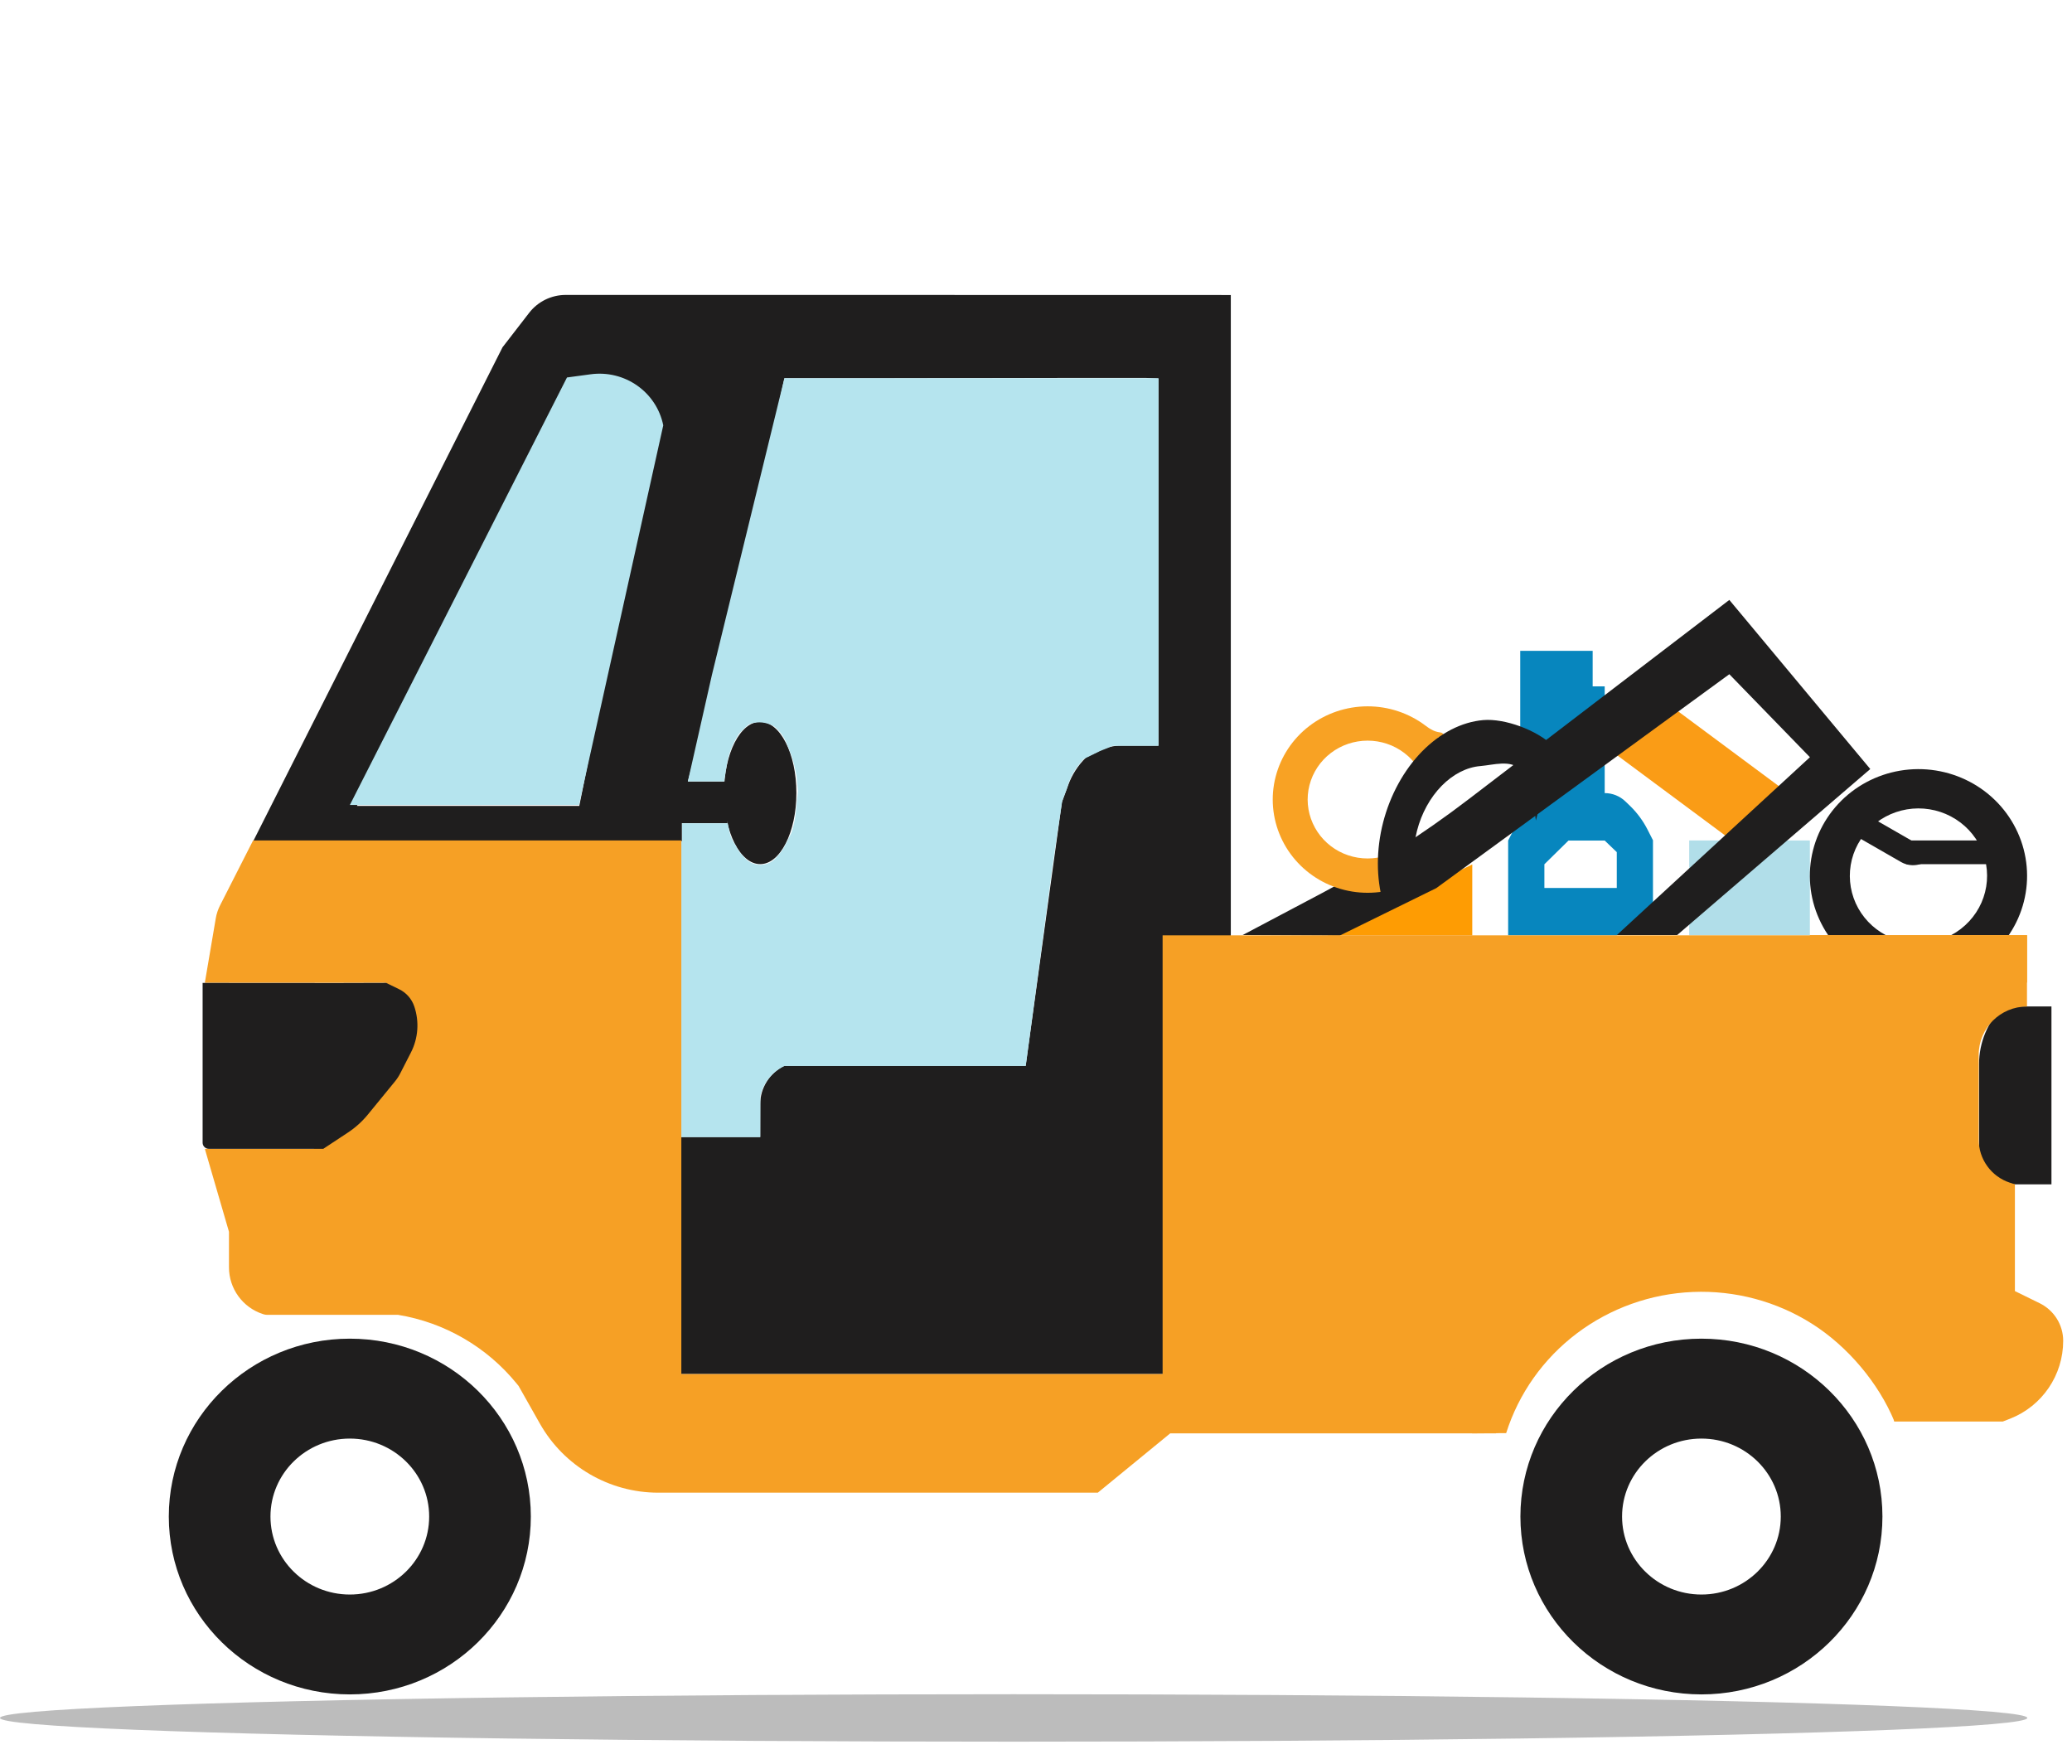<svg width="47" height="40" viewBox="0 0 47 40" fill="none" xmlns="http://www.w3.org/2000/svg">
<ellipse cx="17.244" cy="17.984" rx="0.821" ry="1.614" fill="#1F1E1E"/>
<path d="M11.399 7.876L12.003 7.095C12.201 6.839 12.507 6.689 12.831 6.689L18.339 6.689L27.919 6.691L27.919 21.332L26.381 21.332L26.381 31.163L15.328 31.163L15.328 25.785L17.244 25.785L17.244 25.043C17.244 24.674 17.456 24.336 17.791 24.171L23.266 24.171L24.087 18.195L24.23 17.806C24.316 17.57 24.454 17.356 24.634 17.179L24.963 17.018C25.107 16.947 25.265 16.91 25.425 16.91L26.277 16.91L26.277 8.586L26.003 8.572L24.087 8.572L19.983 8.579L17.793 8.579L16.731 13.434L15.603 17.723L16.5 17.723L16.5 18.195L16.5 18.668L15.468 18.668L15.468 19.081L13.72 19.081L6.055 19.081L7.698 19.081L8.097 18.277L13.14 18.277L14.809 9.982C14.955 9.257 14.399 8.586 13.654 8.586C13.198 8.586 12.78 8.844 12.578 9.251L7.698 19.081L5.749 19.067L11.399 7.876Z" fill="#1F1E1E"/>
<path d="M17.793 8.578H26.278V14.226V16.915H25.577H25.244L24.948 17.035L24.577 17.216L24.471 17.347C24.346 17.501 24.256 17.68 24.207 17.871L24.096 18.162L23.985 18.89L23.874 19.653L23.267 24.176H17.793C17.519 24.306 17.319 24.553 17.249 24.849L17.248 24.854V25.072L17.245 25.79H15.329V20.411V19.873V19.604V19.335L15.471 19.071V18.926V18.817V18.671H15.767H15.952H16.508L16.545 18.856C16.569 18.974 16.619 19.085 16.693 19.18L16.702 19.201C16.745 19.29 16.804 19.369 16.878 19.435C16.949 19.528 17.054 19.59 17.17 19.606L17.248 19.617L17.326 19.606C17.442 19.59 17.547 19.528 17.618 19.435C17.692 19.363 17.753 19.279 17.8 19.187L17.877 19.035L17.951 18.89C18 18.744 18.033 18.594 18.049 18.442L18.099 17.944L18.066 17.58L18.025 17.398C18.001 17.277 17.965 17.159 17.918 17.045L17.832 16.832C17.788 16.726 17.724 16.63 17.642 16.549L17.581 16.489C17.439 16.396 17.265 16.362 17.098 16.395L17.067 16.401C17.016 16.411 16.969 16.436 16.932 16.473L16.794 16.607C16.776 16.625 16.76 16.646 16.746 16.668L16.725 16.703C16.606 16.898 16.525 17.114 16.488 17.34L16.424 17.722H15.603L16.15 15.301L17.793 8.578Z" fill="#B5E4EE"/>
<path d="M12.861 8.561L13.394 8.489C14.17 8.383 14.891 8.889 15.045 9.646L13.134 18.255L7.936 18.256L12.861 8.561Z" fill="#B5E4EE"/>
<path d="M34.484 14.76H36.127V15.567H36.4V17.18V17.987C36.576 17.987 36.745 18.055 36.871 18.177L36.948 18.251L36.982 18.284C37.141 18.44 37.273 18.62 37.374 18.819L37.495 19.057V19.326V19.332V20.676L36.674 21.214V20.138V19.869V19.601V19.332V19.326L36.4 19.063H35.579L35.032 19.601V20.138H36.674V21.214H34.21V19.601V19.063L34.484 18.525V14.76Z" fill="#0786BE"/>
<rect x="38.317" y="19.061" width="2.737" height="2.151" fill="#B1DEE9"/>
<rect width="3.472" height="1.624" transform="matrix(0.803 0.596 -0.61 0.793 37.668 15.838)" fill="#FA9C16"/>
<path d="M30.933 20.679L31.754 20.41L33.396 19.604V21.217H30.111L30.933 20.679Z" fill="#FE9C03"/>
<path d="M39.227 13.606L42.424 17.441L38.044 21.206L36.676 21.206L41.055 17.173L39.227 15.291L32.58 20.142L30.39 21.218L28.188 21.206L29.996 20.25C31.161 19.634 32.272 18.923 33.316 18.124L39.227 13.606Z" fill="#1F1E1E"/>
<path d="M45.439 22.826H46.534V26.591V26.86H45.987H45.439L45.133 26.71C44.986 26.637 44.892 26.487 44.892 26.322V25.784V24.709V24.131C44.892 23.641 45.089 23.17 45.439 22.826Z" fill="#1F1E1E"/>
<path d="M9.847 19.061H15.455V31.163H26.372V26.464V21.213H34.209H45.979V22.827C45.374 22.827 44.884 23.317 44.884 23.922V25.846C44.884 26.291 45.17 26.685 45.592 26.823L45.705 26.86V29.281L46.27 29.558C46.594 29.718 46.8 30.048 46.8 30.409C46.8 31.189 46.323 31.889 45.598 32.174L45.431 32.239H42.968L42.694 30.626L42.147 30.357L41.325 29.819L40.504 29.281H38.862H37.767H36.672L35.03 30.088L34.209 31.432L33.935 32.508H26.544L24.902 33.853H16.143H14.931C13.819 33.853 12.793 33.254 12.246 32.286L11.763 31.432L11.719 31.378C11.042 30.547 10.084 29.992 9.026 29.819H7.931H6.836H6.051C6.027 29.819 6.003 29.815 5.98 29.807L5.96 29.801C5.503 29.651 5.194 29.224 5.194 28.743V27.936L4.646 26.054H7.11L8.205 25.247L9.026 24.171C9.202 23.825 9.247 23.425 9.151 23.049L9.026 22.558L8.752 22.289H8.205H6.836H4.646L4.894 20.83C4.911 20.727 4.944 20.628 4.991 20.535L5.467 19.599L5.741 19.061H9.3H9.847Z" fill="#F6A025"/>
<path d="M7.672 22.294L8.759 22.291L9.054 22.435C9.216 22.513 9.339 22.654 9.397 22.824C9.514 23.169 9.487 23.548 9.32 23.872L9.079 24.343C9.046 24.408 9.006 24.469 8.96 24.525L8.348 25.273C8.216 25.435 8.061 25.575 7.887 25.689L7.334 26.054L6.239 26.054L4.735 26.054C4.659 26.054 4.596 25.992 4.596 25.915L4.596 22.292L7.672 22.294Z" fill="#1F1E1E"/>
<ellipse cx="22.993" cy="38.962" rx="22.993" ry="0.538" fill="#1F1E1E" fill-opacity="0.3"/>
<path d="M12.041 34.394C12.041 36.622 10.203 38.428 7.935 38.428C5.668 38.428 3.829 36.622 3.829 34.394C3.829 32.166 5.668 30.36 7.935 30.36C10.203 30.36 12.041 32.166 12.041 34.394ZM6.135 34.394C6.135 35.371 6.941 36.163 7.935 36.163C8.929 36.163 9.735 35.371 9.735 34.394C9.735 33.418 8.929 32.626 7.935 32.626C6.941 32.626 6.135 33.418 6.135 34.394Z" fill="#1F1E1E"/>
<path d="M42.7 34.394C42.7 36.622 40.861 38.428 38.594 38.428C36.326 38.428 34.488 36.622 34.488 34.394C34.488 32.166 36.326 30.36 38.594 30.36C40.861 30.36 42.7 32.166 42.7 34.394ZM36.794 34.394C36.794 35.371 37.6 36.163 38.594 36.163C39.588 36.163 40.394 35.371 40.394 34.394C40.394 33.418 39.588 32.626 38.594 32.626C37.6 32.626 36.794 33.418 36.794 34.394Z" fill="#1F1E1E"/>
<path d="M44.699 21.987C45.18 21.729 45.56 21.32 45.778 20.826C45.996 20.332 46.04 19.781 45.903 19.259C45.766 18.738 45.456 18.276 45.022 17.947C44.588 17.618 44.054 17.441 43.506 17.443C42.958 17.446 42.426 17.628 41.995 17.96C41.564 18.293 41.258 18.758 41.126 19.28C40.994 19.803 41.043 20.354 41.266 20.846C41.488 21.338 41.871 21.744 42.355 21.998L41.471 21.212H42.783C42.477 21.052 42.235 20.796 42.094 20.485C41.954 20.174 41.923 19.825 42.006 19.495C42.09 19.165 42.283 18.871 42.556 18.661C42.828 18.451 43.164 18.336 43.51 18.334C43.857 18.333 44.194 18.445 44.468 18.653C44.742 18.86 44.938 19.152 45.025 19.482C45.111 19.811 45.083 20.16 44.946 20.472C44.808 20.784 44.568 21.043 44.264 21.206H45.567L44.699 21.987Z" fill="#1F1E1E"/>
<path d="M32.828 16.89C32.709 16.434 32.72 16.751 32.342 16.462C31.963 16.174 31.497 16.018 31.019 16.019C30.54 16.02 30.075 16.177 29.697 16.467C29.32 16.756 29.052 17.162 28.935 17.618C28.818 18.074 28.86 18.556 29.053 18.986C29.246 19.417 29.58 19.772 30.001 19.995C30.423 20.218 30.908 20.297 31.381 20.218C31.853 20.14 31.417 20.474 31.741 20.127L32.025 19.037C31.82 19.256 31.547 19.401 31.249 19.451C30.95 19.5 30.644 19.451 30.377 19.31C30.111 19.169 29.9 18.944 29.778 18.672C29.656 18.4 29.629 18.096 29.703 17.808C29.777 17.519 29.947 17.263 30.185 17.08C30.424 16.897 30.717 16.798 31.02 16.797C31.323 16.797 31.617 16.895 31.856 17.078C32.095 17.26 32.266 17.515 32.34 17.803L32.623 16.719L32.828 16.89Z" fill="#F8A224"/>
<path d="M35.418 17.344C35.337 16.743 35.585 17.265 35.224 16.911C34.862 16.558 34.135 16.29 33.646 16.331C33.156 16.373 32.667 16.624 32.255 17.044C31.844 17.465 31.534 18.03 31.374 18.651C31.215 19.272 31.215 19.913 31.374 20.473C31.475 20.138 31.337 19.875 31.748 20.138C32.16 20.401 31.449 20.123 31.939 19.978C31.201 19.864 31.201 20.671 31.565 20.128L31.412 20.283L32.022 20.402L32.143 19.991C31.914 20.302 32.606 19.503 32.296 19.595C31.987 19.687 30.374 20.473 32.143 19.991C32.243 20.345 31.883 19.825 32.143 19.991C32.042 19.637 32.042 19.232 32.143 18.839C32.244 18.447 32.44 18.09 32.7 17.824C32.96 17.559 33.269 17.4 33.578 17.374C33.888 17.347 34.258 17.226 34.486 17.449C34.714 17.673 34.788 18.229 34.839 18.608L35.224 17.133L35.418 17.344Z" fill="#1F1E1E"/>
<path d="M43.246 30.023C42.76 28.84 43.096 29.345 42.005 28.654C40.913 27.962 39.63 27.619 38.332 27.672C37.034 27.725 35.785 28.171 34.755 28.95C33.725 29.728 32.965 30.8 32.58 32.019L33.392 32.508L34.165 32.502C34.449 31.604 35.008 30.815 35.766 30.242C36.525 29.669 37.445 29.34 38.401 29.301C39.357 29.262 40.301 29.514 41.105 30.024C41.91 30.533 42.614 31.367 42.973 32.239L43.246 30.023Z" fill="#F6A025"/>
<rect x="41.054" y="21.208" width="4.927" height="1.076" fill="#F6A025"/>
<rect x="43.242" y="19.061" width="2.19" height="0.538" fill="#1F1E1E"/>
<path d="M43.867 19.355C43.714 19.611 43.381 19.699 43.122 19.55L42.15 18.992L42.427 18.528L43.867 19.355Z" fill="#1F1E1E"/>
</svg>
